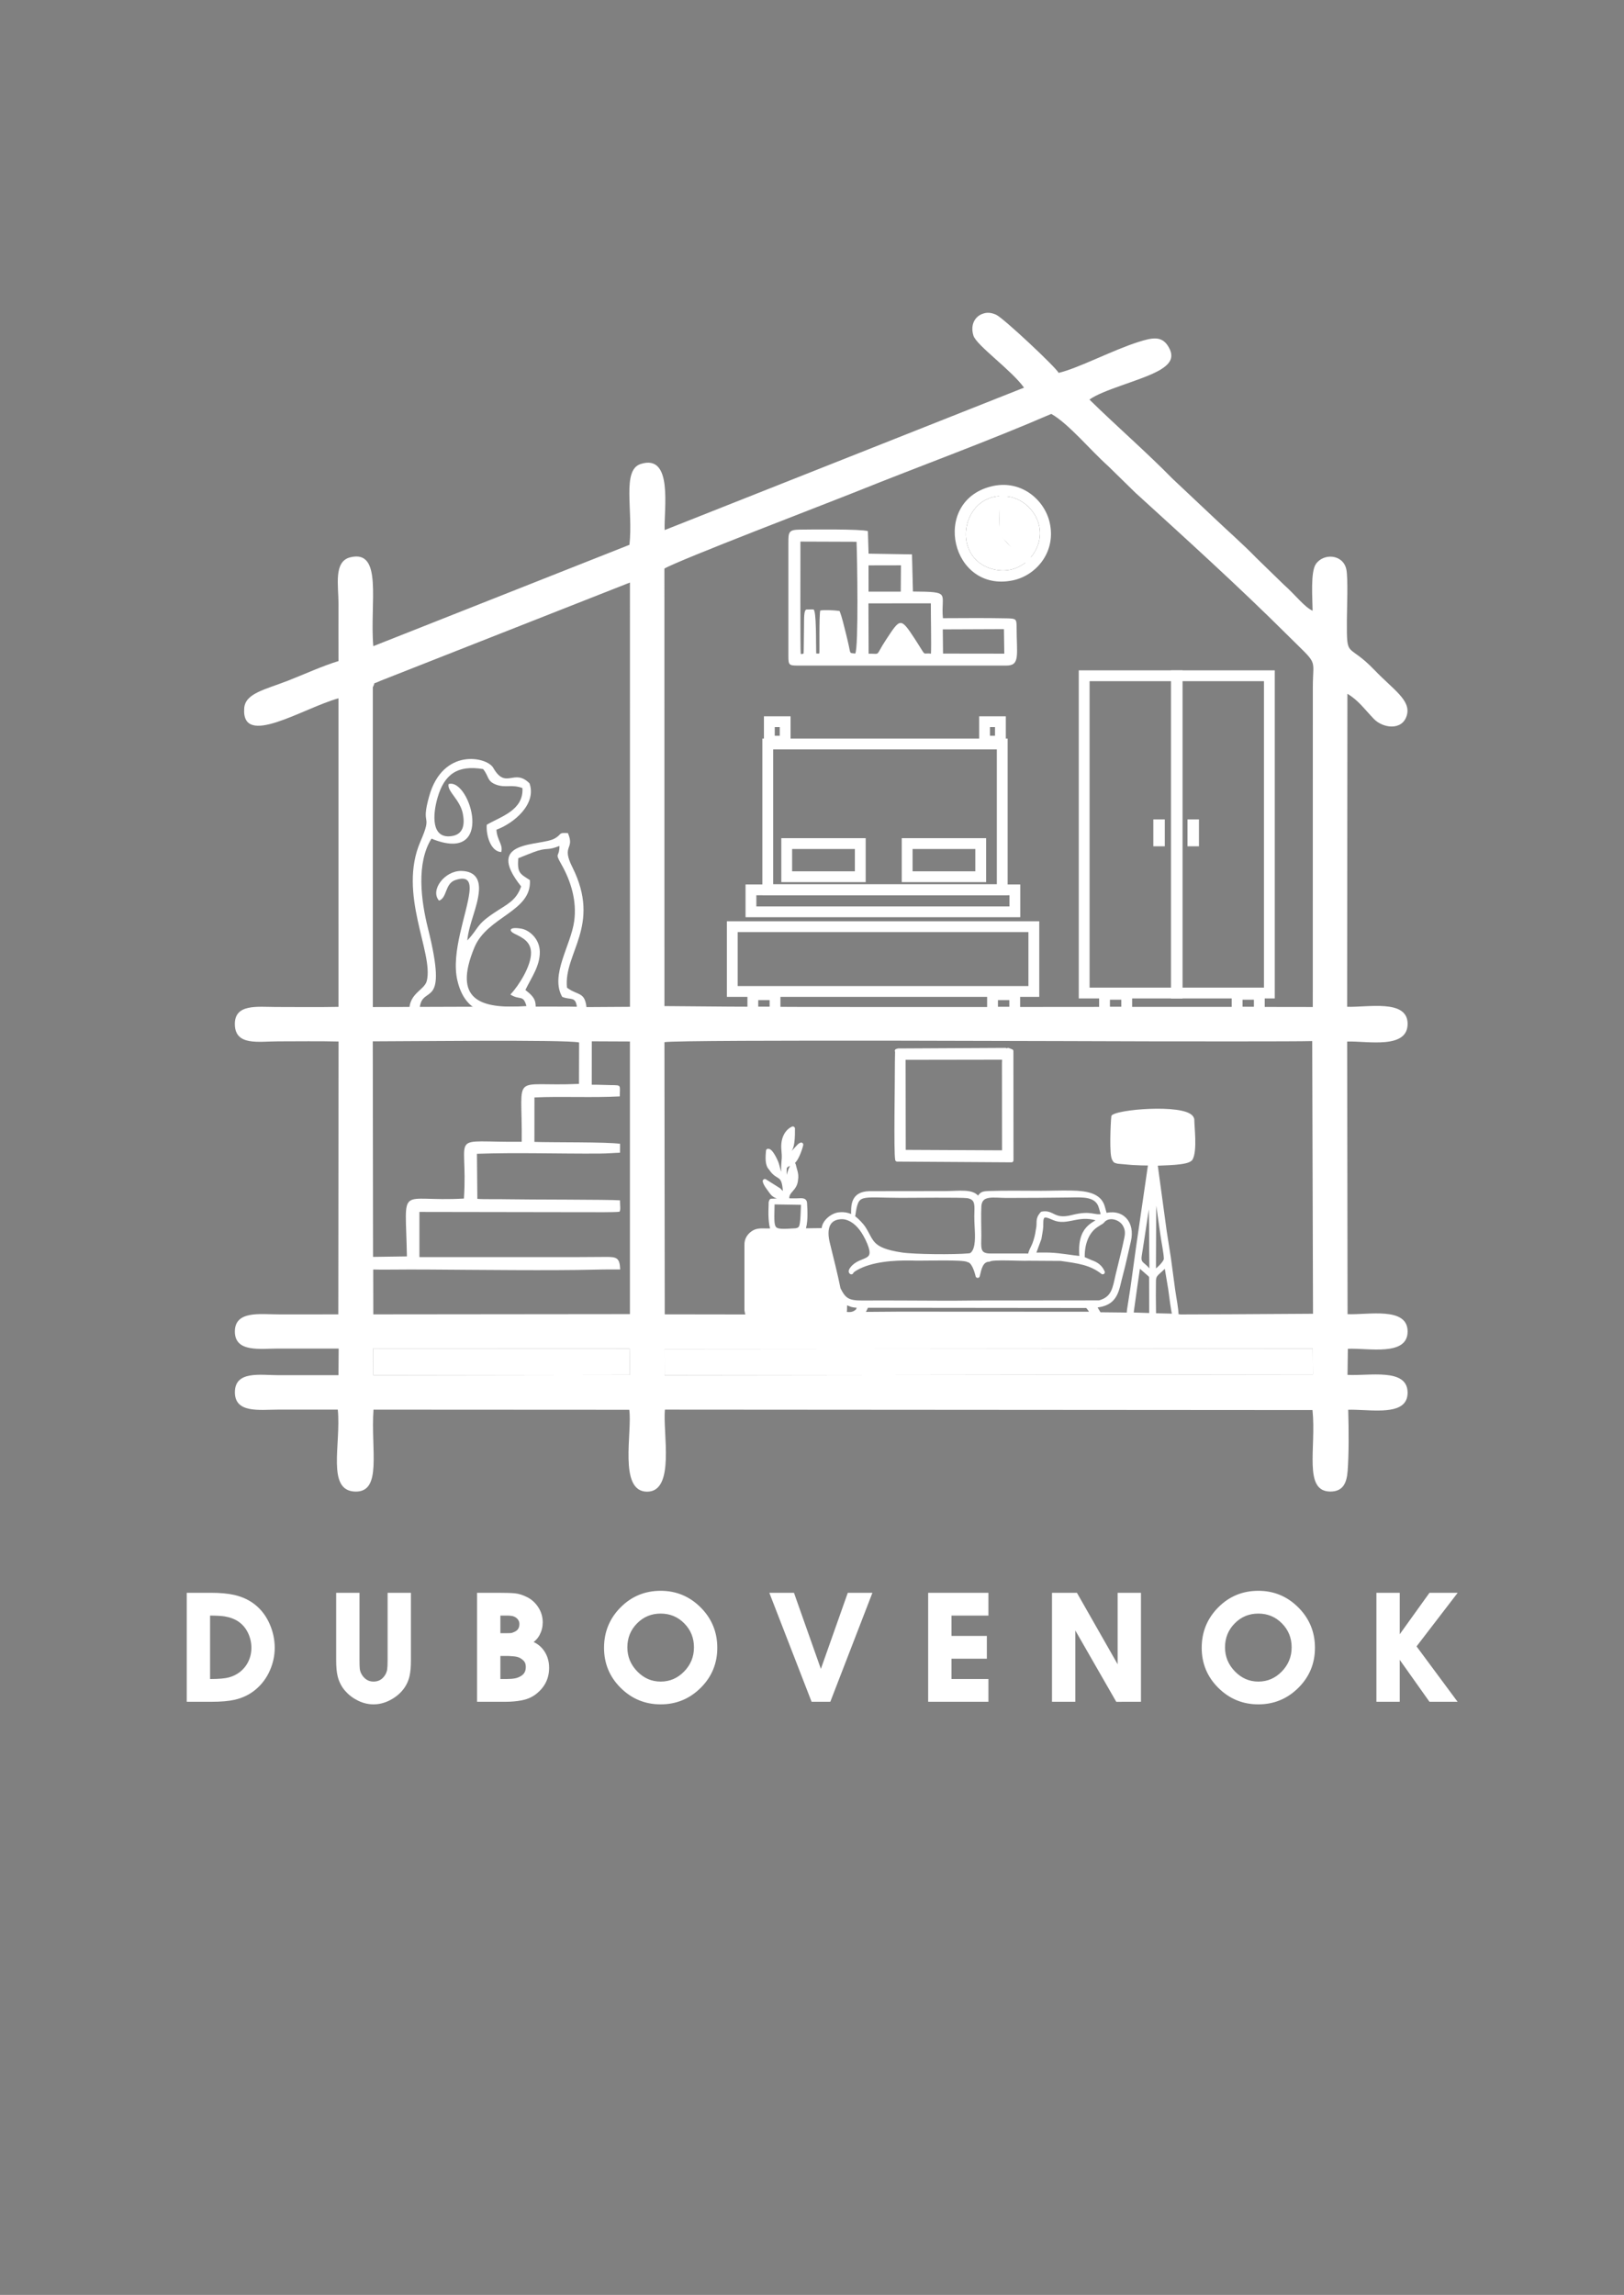 <?xml version="1.0" encoding="UTF-8"?> <svg xmlns="http://www.w3.org/2000/svg" viewBox="0 0 596.00 842.00" data-guides="{&quot;vertical&quot;:[],&quot;horizontal&quot;:[]}"><rect x="0" y="0" width="596.00" height="842.00" fill="#808080" stroke="none"/><defs></defs><path fill="white" stroke="white" fill-opacity="1" stroke-width="1.417" stroke-opacity="1" clip-rule="evenodd" color="rgb(51, 51, 51)" fill-rule="evenodd" stroke-linecap="round" stroke-linejoin="round" id="tSvg2d9860ce91" title="Path 1" d="M292.986 482.5C292.497 481.437 292.662 480.014 292.666 478.756C292.694 470.69 292.15 460.523 292.874 452.776C292.888 452.631 292.942 452.6 292.986 452.517C293.689 453.501 293.432 454.832 293.417 456.207C293.403 457.494 293.407 458.784 293.406 460.072C293.31 467.456 293.213 474.841 293.117 482.225C293.1 482.181 293.038 482.413 292.986 482.5Z"></path><path fill="white" stroke="white" fill-opacity="1" stroke-width="1.417" stroke-opacity="1" clip-rule="evenodd" color="rgb(51, 51, 51)" fill-rule="evenodd" stroke-linecap="round" stroke-linejoin="round" id="tSvg1481ad5964f" title="Path 2" d="M288.611 418.127C288.625 418.125 288.701 418.141 288.715 418.137C289.064 417.834 289.414 417.532 289.763 417.229C289.747 418.437 289.616 418.819 289.53 419.857C289.396 421.471 290.718 420.444 289.12 421.232C288.225 419.694 289.883 421.651 288.944 420.351C288.71 420.027 288.842 420.323 288.269 420.151C288.014 419.058 288.106 419.119 288.258 418.194C288.376 418.172 288.493 418.149 288.611 418.127Z"></path><path fill="white" stroke="none" fill-opacity="1" stroke-width="1" stroke-opacity="1" clip-rule="evenodd" color="rgb(51, 51, 51)" fill-rule="evenodd" id="tSvgecfeaff746" title="Path 3" d="M298.386 480.712C298.363 480.136 298.407 479.362 298.409 478.757C298.492 470.092 298.575 461.426 298.658 452.761C298.674 452.61 298.735 452.58 298.785 452.496C299.095 452.927 298.985 452.602 299.178 453.319C299.201 461.906 299.223 470.493 299.246 479.08C299.271 481.887 299.519 481.482 298.785 482.364C298.652 481.813 298.519 481.263 298.386 480.712ZM292.108 451.428C282.461 452.029 283.311 452.027 283.504 441.107C287.258 441.165 291.012 441.223 294.766 441.281C294.642 443.12 294.666 449.371 293.868 450.359C293.812 450.456 293.628 450.828 293.165 451.089C292.9 451.238 292.531 451.331 292.108 451.428ZM292.112 432.698C292.497 430.822 291.593 428.972 291.261 427.346C290.307 428.269 289.753 430.065 289.44 431.404C289.357 433.5 289.976 436.176 288.799 437.867C288.288 436.012 287.592 429.512 288.072 428.181C288.909 426.997 289.114 427.53 290.441 426.584C292.055 426.321 293.691 421.48 294.018 419.976C293.24 420.406 293.809 420.012 293.147 420.606C291.936 421.916 290.726 423.226 289.515 424.536C288.583 425.626 288.442 425.911 287.942 427.114C288.004 419.693 291.132 426.006 290.959 414.071C288.792 415.09 287.279 417.654 287.514 421.408C287.654 423.646 287.812 423.978 287.571 426.284C287.392 428.007 287.45 430.199 287.55 431.943C285.646 430.867 285.824 429.385 285.068 427.059C284.686 425.883 282.928 422.191 281.89 422.257C281.702 424.535 281.472 427.325 282.867 428.648C285.744 433.159 287.976 429.458 288.174 438.992C287.488 438.366 286.646 437.363 285.863 436.627C284.139 435.539 282.416 434.45 280.692 433.362C280.878 434.476 282.323 436.211 283.004 437.189C284.05 438.695 284.876 438.857 286.868 439.458C287.832 439.758 287.806 439.772 288.329 440.388C286.581 440.454 284.834 440.52 283.086 440.586C282.743 441.185 282.911 441.518 282.861 442.019C282.727 444.844 282.673 449.302 283.725 451.501C283.053 451.502 282.382 451.502 281.71 451.503C279.392 451.52 277.828 451.201 276.101 452.522C275.022 453.347 273.903 454.701 273.987 456.823C273.986 464.779 273.986 472.735 273.985 480.691C274.208 482.099 274.294 482.318 275.225 482.986C274.835 483.235 274.444 483.485 274.054 483.734C277.69 484.675 281.983 484.147 285.579 484.652C294.672 484.832 303.765 485.011 312.858 485.191C312.973 485.189 313.088 485.186 313.203 485.184C317.847 485.215 322.492 485.246 327.136 485.277C337.344 485.334 347.552 485.39 357.76 485.447C360.007 485.443 362.254 485.44 364.501 485.436C374.578 485.536 385.977 485.624 396.07 485.222C398.121 485.206 400.173 485.19 402.224 485.174C408.335 485.063 414.445 484.952 420.556 484.841C426.031 484.647 431.507 484.454 436.982 484.26C437.519 484.214 438.19 484.185 438.785 484.125C438.963 484.107 439.764 484.003 439.9 483.969C437.182 483.598 434.465 483.227 431.747 482.856C431.79 480.229 430.884 476.123 430.513 473.335C429.992 469.452 429.472 465.568 428.951 461.685C428.436 458.396 427.92 455.108 427.405 451.819C426.312 443.786 425.22 435.754 424.127 427.721C424.1 427.307 424.082 427.108 424.081 427.022C424.078 426.814 424.136 426.957 424.421 426.926C426.648 426.747 436.007 426.844 436.998 425.03C438.633 422.033 437.518 413.342 437.535 410.971C437.571 405.844 412.269 407.427 408.623 409.712C408.391 411.604 407.777 424.256 408.954 425.304C408.938 425.299 408.921 425.294 408.905 425.289C409.363 425.938 408.894 425.824 410.309 426.189C412.009 426.34 413.71 426.49 415.41 426.641C417.676 426.774 419.849 426.856 422.178 426.854C420.728 436.814 419.277 446.775 417.827 456.735C417.103 461.962 416.38 467.188 415.656 472.415C415.226 475.174 414.797 477.933 414.367 480.692C414.325 481.257 414.282 481.821 414.24 482.386C413.483 482.367 412.725 482.348 411.968 482.329C409.123 482.299 406.279 482.27 403.434 482.24C402.84 481.189 402.154 480.257 401.601 479.046C407.358 478.616 409.254 476.191 410.399 471.431C410.746 469.991 411.068 468.647 411.454 467.21C412.468 463.44 413.339 459.16 414.248 455.359C415.857 448.639 411.652 443.982 404.982 446.065C401.163 446.953 400.901 444.69 393.509 446.559C386.546 448.32 386.48 444.54 382.475 445.296C380.467 447.545 381.618 448.412 380.897 451.377C380.682 453.146 380.212 454.901 379.614 456.484C379.072 457.919 378.104 459.223 378.032 460.693C373.199 460.692 368.367 460.691 363.534 460.69C358.571 460.702 359.36 457.588 359.367 453.308C359.373 449.777 359.194 445.795 359.386 442.354C359.882 437.542 364.618 438.732 369.334 438.741C377.133 438.755 384.861 438.666 392.654 438.578C397.068 438.528 402.617 438.017 404.013 442.892C404.342 444.043 404.695 445.341 404.762 445.511C404.971 445.448 405.18 445.384 405.389 445.321C405.328 445.15 405.004 443.944 404.69 442.822C403.463 438.45 398.587 437.696 393.257 437.595C389.184 437.518 384.741 437.695 382.083 437.681C375.336 437.645 367.992 437.574 362.872 437.756C359.814 437.865 360.478 438.337 358.823 439.879C357.27 436.794 352.119 437.777 346.784 437.782C337.545 437.792 328.305 437.803 319.066 437.813C312.765 437.946 313.136 442.59 313.143 445.809C314.357 436.921 315.55 438.686 330.678 438.707C334.707 438.712 352.78 438.496 355.162 438.83C358.41 439.443 358.484 441.6 358.374 444.589C358.284 447.02 358.407 449.051 358.528 451.474C358.708 455.048 358.623 459.162 356.314 460.518C356.037 460.559 355.761 460.601 355.484 460.642C350.418 461.112 335.682 461.036 330.811 460.295C319.095 458.512 320.136 455.383 316.783 450.367C316.198 449.491 314.382 447.595 313.554 446.997C312.108 445.952 310.21 445.284 307.83 445.586C305.216 445.918 302.013 448.675 302.328 451.358C299.782 451.393 297.237 451.428 294.691 451.463C295.789 448.834 295.606 444.609 295.403 441.387C295.361 440.176 294.291 440.414 292.35 440.448C291.187 440.469 290.083 440.488 288.927 440.37C288.407 436.697 291.904 436.663 292.112 432.698ZM274.975 472.13C275.251 467.619 274.141 457.811 275.759 454.44C276.288 456.479 276.082 478.763 275.84 482.031C274.262 480.002 274.859 475.106 274.975 472.13ZM276.581 482.385C276.609 472.737 276.636 463.088 276.664 453.44C276.917 453.394 277.171 453.348 277.424 453.302C277.427 463.068 277.429 472.835 277.432 482.601C277.148 482.529 276.865 482.457 276.581 482.385ZM278.074 482.814C278.054 473.293 278.035 463.771 278.015 454.25C278.032 453.862 278.013 453.73 278.118 453.358C278.37 452.462 277.987 453.248 278.491 452.662C278.599 462.663 278.706 472.665 278.814 482.666C278.567 482.715 278.321 482.765 278.074 482.814ZM279.438 452.891C279.915 452.527 278.724 452.303 280.323 452.669C280.321 453.181 280.319 453.694 280.317 454.206C280.662 459.528 280.338 470.217 280.33 476.502C280.325 480.366 280.955 482.447 279.474 482.686C279.462 472.754 279.45 462.823 279.438 452.891ZM280.986 482.804C280.978 475.12 280.97 467.435 280.962 459.751C280.956 458.463 280.97 457.172 280.951 455.885C280.897 452.368 281.16 453.484 281.245 452.777C281.264 452.625 281.333 452.599 281.39 452.519C281.549 452.819 281.511 452.508 281.668 453.324C282.065 455.384 281.178 479.154 281.866 482.635C281.573 482.691 281.279 482.748 280.986 482.804ZM282.368 453.53C282.629 451.7 282.311 452.882 283 452.535C283.741 454.308 283.21 478.287 283.21 482.495C281.919 482.72 282.81 482.706 282.379 482.301C282.375 472.711 282.372 463.12 282.368 453.53ZM283.865 482.816C283.855 473.946 283.846 465.077 283.836 456.207C283.81 454.81 283.557 453.548 284.289 452.526C284.429 462.621 284.569 472.717 284.709 482.812C284.428 482.813 284.146 482.815 283.865 482.816ZM285.486 482.44C285.464 472.515 285.442 462.589 285.42 452.664C285.65 452.579 285.88 452.495 286.11 452.41C286.145 461.622 286.179 470.833 286.214 480.045C286.213 480.41 286.254 481.714 286.176 481.978C285.889 482.951 286.476 482.746 285.486 482.44ZM286.911 482.584C286.911 474.367 286.631 462.315 286.854 454.255C286.965 453.688 287.077 453.121 287.188 452.554C288.094 453.743 287.607 466.04 287.601 467.482C287.579 472.592 287.6 477.702 287.6 482.812C287.37 482.736 287.141 482.66 286.911 482.584ZM288.353 452.457C288.872 452.763 288.905 452.534 289.104 453.309C289.106 463.079 289.109 472.85 289.111 482.62C287.878 482.453 288.433 483.037 288.237 481.685C288.21 481.503 288.262 480.042 288.265 479.728C288.336 472.881 287.847 457.057 288.353 452.457ZM289.819 482.485C289.819 481.181 289.358 453.968 290.088 452.571C290.174 452.736 290.261 452.901 290.347 453.066C290.478 453.522 290.474 453.321 290.534 453.934C290.522 463.518 290.509 473.102 290.497 482.686C290.271 482.619 290.045 482.552 289.819 482.485ZM291.18 453.38C291.453 452.266 291.129 452.811 291.698 452.619C291.796 452.887 291.895 453.155 291.993 453.423C291.999 462.837 292.005 472.252 292.011 481.666C291.738 483.112 292.235 482.213 291.376 482.54C290.859 481.423 291.002 456.604 291.18 453.38ZM294.091 456.561C294.109 455.262 294.128 453.962 294.146 452.663C294.396 452.712 294.645 452.76 294.895 452.809C294.959 456.471 295.427 481.253 294.598 482.504C293.494 481.954 294.077 477.843 294.076 476.502C294.081 469.855 294.086 463.208 294.091 456.561ZM330.009 482.014C325.614 482.047 321.22 482.08 316.825 482.113C316.685 481.754 316.529 481.945 316.888 481.562C317.266 480.427 317.671 480.045 317.999 479.04C344.99 479.067 371.982 479.095 398.973 479.122C399.831 479.978 400.477 481.011 400.927 482.05C377.288 482.038 353.648 482.026 330.009 482.014ZM314.802 480.872C312.975 482.684 311.179 482.074 309.944 482.072C309.923 481.975 309.909 481.778 310.025 481.345C310.061 481.211 310.089 479.896 310.085 479.692C310.079 479.417 310.17 475.91 310.02 477.824C312.534 478.565 312.176 479.02 315.56 479.057C315.307 479.662 315.055 480.267 314.802 480.872ZM309.411 482.058C309.157 482.046 308.921 482.026 308.704 482.004C308.613 481.085 308.625 480.392 308.62 479.399C308.619 479.116 308.584 477.965 308.612 477.775C308.744 476.896 308.697 477.253 309.095 476.791C309.7 477.962 309.568 480.299 309.411 482.058ZM308.362 481.968C307.763 481.901 307.336 481.845 307.068 481.957C307.072 479.541 307.076 477.126 307.08 474.71C307.396 475.156 307.712 475.603 308.028 476.049C308.328 476.942 308.015 479.865 308.084 480.715C308.119 481.15 308.101 481.232 308.252 481.638C308.305 481.778 308.339 481.885 308.362 481.968ZM306.721 482.635C306.716 482.756 306.72 482.896 306.733 483.057ZM385.336 460.363C383.434 460.278 381.106 460.371 379.252 460.363C379.295 460.149 381.42 454.434 381.428 454.417C381.668 452.902 381.987 451.516 382.084 450.049C382.131 449.335 382.069 448.442 382.136 447.815C382.511 444.329 385.464 446.583 387.646 447.238C392.275 448.627 396.568 444.594 403.756 447.496C402.027 449.294 395.671 449.908 396.982 461.692C392.793 461.269 389.458 460.548 385.336 460.363ZM377.469 461.783C381.414 461.806 385.36 461.83 389.305 461.853C395.799 462.77 400.337 463.35 404.685 466.767C403.823 464.854 402.548 463.83 400.261 463.038C399.283 462.613 398.305 462.187 397.327 461.762C397.121 457.112 398.498 452.236 402.127 449.695C402.801 449.223 403.207 449.029 403.736 448.659C404.2 448.333 404.273 448.439 404.624 448.005C406.777 445.34 411.306 446.613 412.83 449.425C413.66 450.956 413.795 452.267 413.406 454.197C412.515 458.624 411.249 463.346 410.209 467.758C409.067 472.606 408.806 476.41 403.48 477.881C398.542 477.889 393.603 477.896 388.665 477.904C381.881 477.905 375.097 477.906 368.313 477.907C364.81 477.913 361.307 477.92 357.804 477.926C348.718 478.074 339.46 477.939 330.355 477.926C325.744 477.92 321.111 477.894 316.503 477.933C310.999 477.98 309.692 476.807 307.724 472.957C306.615 467.438 305.115 461.609 303.757 456.061C302.641 451.502 303.269 447.098 308.156 446.577C308.938 446.494 309.736 446.523 310.5 446.727C313.628 447.562 315.833 450.089 317.385 452.751C318.042 453.878 318.499 454.808 318.986 455.982C322.245 463.847 315.99 461.297 312.768 465.415C311.842 466.598 312.405 466.727 312.442 466.776C312.467 466.716 312.524 466.563 312.539 466.608C312.542 466.617 312.594 466.222 314.069 465.375C319.818 462.073 328.051 461.601 334.545 461.71C337.855 461.925 353.846 461.217 355.253 462.316C357.262 462.557 358.374 466.282 358.8 468.078C359.439 465.387 360.013 462.24 363.008 462.139C364.219 461.219 374.915 461.958 377.469 461.783ZM306.195 482.285C305.467 481.868 305.724 482.637 305.635 481.044C305.612 480.63 305.654 479.859 305.657 479.403C305.669 475.981 305.68 472.559 305.692 469.137C306.522 472.625 306.901 477.198 306.61 481.035C306.467 482.926 306.638 481.726 306.195 482.285ZM304.339 463.318C305.571 466.477 305.129 474.072 305.125 478.113C305.12 482.864 305.552 482.068 304.183 482.279C304.235 475.959 304.287 469.638 304.339 463.318ZM303.295 482.275C302.514 481.884 302.847 482.769 302.72 481.046C302.734 472.976 302.747 464.907 302.761 456.837C304.055 460.521 303.637 465.124 303.626 469.415C303.623 472.745 303.619 476.076 303.616 479.406C303.621 480.315 303.746 481.563 303.295 482.275ZM301.685 482.362C301.035 481.428 301.278 479.891 301.283 478.757C301.289 477.469 301.282 476.18 301.282 474.891C301.282 471.276 300.903 453.362 301.685 452.455C302.661 453.565 302.158 465.037 302.16 467.482C302.162 470.059 302.164 472.637 302.161 475.213C302.054 477.518 301.946 479.823 301.839 482.128C301.821 482.081 301.745 482.29 301.685 482.362ZM300.396 482.39C299.464 481.736 299.84 481.531 299.849 478.758C299.824 470.371 299.798 461.984 299.773 453.597C299.9 452.169 299.633 452.769 300.396 452.459C301.236 453.63 300.733 465.036 300.724 467.482C300.715 470.059 300.726 472.636 300.718 475.213C300.714 476.501 300.71 477.792 300.717 479.08C300.723 480.135 300.863 481.482 300.396 482.39ZM416.653 471.671C417.029 469.104 417.405 466.538 417.781 463.971C419.273 465.28 420.764 466.589 422.256 467.898C422.335 468.114 422.413 468.329 422.492 468.545C422.506 473.213 422.52 477.881 422.534 482.549C420.104 482.468 417.675 482.388 415.245 482.307C415.279 481.876 415.314 481.445 415.348 481.014C415.783 477.9 416.218 474.785 416.653 471.671ZM423.469 480.845C423.408 477.299 423.393 473.576 423.449 470.032C423.495 467.138 424.978 467.26 427.921 463.907C427.968 463.979 428.02 464.013 428.035 464.139C428.533 467.108 429.03 470.077 429.528 473.046C429.982 476.171 430.323 479.789 431.043 482.78C428.526 482.717 426.008 482.653 423.491 482.59C423.484 482.008 423.476 481.427 423.469 480.845ZM421.936 466.94C419.982 463.551 417.679 464.267 418.235 460.683C418.997 455.765 422.351 434.761 422.058 432.641C422.111 432.714 422.161 432.818 422.186 432.878C422.289 438.507 422.392 444.135 422.495 449.764C422.51 452.664 422.52 455.563 422.527 458.462C422.549 460.723 422.572 462.985 422.594 465.246C422.442 467.247 422.453 466.651 421.936 466.94ZM423.458 462.063C423.504 451.949 423.55 441.834 423.596 431.72C424.623 438.91 425.651 446.099 426.678 453.289C426.984 455.487 427.875 459.852 427.909 461.772C427.94 463.521 424.134 466.569 423.466 466.945C423.463 465.318 423.461 463.69 423.458 462.063ZM297.497 482.464C296.651 481.787 296.94 482.286 296.963 479.08C296.972 477.793 296.951 476.502 296.951 475.213C296.951 471.572 296.61 453.455 297.175 452.509C297.941 452.722 297.712 452.12 297.869 453.592C297.845 460.692 297.821 467.791 297.797 474.891C297.798 476.429 298.026 481.291 297.497 482.464Z"></path><path fill="none" stroke="white" fill-opacity="1" stroke-width="1.559" stroke-opacity="1" color="rgb(51, 51, 51)" stroke-linecap="round" stroke-linejoin="round" id="tSvg11327bcf36a" title="Path 4" d="M299.75 481.978C299.75 472.003 299.75 462.027 299.75 452.052M298.386 480.712C298.363 480.136 298.407 479.362 298.409 478.757C298.492 470.092 298.575 461.426 298.658 452.761C298.674 452.61 298.735 452.58 298.785 452.496C299.095 452.927 298.985 452.602 299.178 453.319C299.201 461.906 299.223 470.493 299.246 479.08C299.271 481.887 299.519 481.482 298.785 482.364C298.652 481.813 298.519 481.263 298.386 480.712ZM292.108 451.428C282.461 452.029 283.311 452.027 283.504 441.107C287.258 441.165 291.012 441.223 294.766 441.281C294.642 443.12 294.666 449.371 293.868 450.359C293.812 450.456 293.628 450.828 293.165 451.089C292.9 451.238 292.531 451.331 292.108 451.428ZM292.112 432.698C292.497 430.822 291.593 428.972 291.261 427.346C290.307 428.269 289.753 430.065 289.44 431.404C289.357 433.5 289.976 436.176 288.799 437.867C288.288 436.012 287.592 429.512 288.072 428.181C288.909 426.997 289.114 427.53 290.441 426.584C292.055 426.321 293.691 421.48 294.018 419.976C293.24 420.406 293.809 420.012 293.147 420.606C291.936 421.916 290.726 423.226 289.515 424.536C288.583 425.626 288.442 425.911 287.942 427.114C288.004 419.693 291.132 426.006 290.959 414.071C288.792 415.09 287.279 417.654 287.514 421.408C287.654 423.646 287.812 423.978 287.571 426.284C287.392 428.007 287.45 430.199 287.55 431.943C285.646 430.867 285.824 429.385 285.068 427.059C284.686 425.883 282.928 422.191 281.89 422.257C281.702 424.535 281.472 427.325 282.867 428.648C285.744 433.159 287.976 429.458 288.174 438.992C287.488 438.366 286.646 437.363 285.863 436.627C284.139 435.539 282.416 434.45 280.692 433.362C280.878 434.476 282.323 436.211 283.004 437.189C284.05 438.695 284.876 438.857 286.868 439.458C287.832 439.758 287.806 439.772 288.329 440.388C286.581 440.454 284.834 440.52 283.086 440.586C282.743 441.185 282.911 441.518 282.861 442.019C282.727 444.844 282.673 449.302 283.725 451.501C283.053 451.502 282.382 451.502 281.71 451.503C279.392 451.52 277.828 451.201 276.101 452.522C275.022 453.347 273.903 454.701 273.987 456.823C273.986 464.779 273.986 472.735 273.985 480.691C274.208 482.099 274.294 482.318 275.225 482.986C274.835 483.235 274.444 483.485 274.054 483.734C277.69 484.675 281.983 484.147 285.579 484.652C294.672 484.832 303.765 485.011 312.858 485.191C312.973 485.189 313.088 485.186 313.203 485.184C317.847 485.215 322.492 485.246 327.136 485.277C337.344 485.334 347.552 485.39 357.76 485.447C360.007 485.443 362.254 485.44 364.501 485.436C374.578 485.536 385.977 485.624 396.07 485.222C398.121 485.206 400.173 485.19 402.224 485.174C408.335 485.063 414.445 484.952 420.556 484.841C426.031 484.647 431.507 484.454 436.982 484.26C437.519 484.214 438.19 484.185 438.785 484.125C438.963 484.107 439.764 484.003 439.9 483.969C437.182 483.598 434.465 483.227 431.747 482.856C431.79 480.229 430.884 476.123 430.513 473.335C429.992 469.452 429.472 465.568 428.951 461.685C428.436 458.396 427.92 455.108 427.405 451.819C426.312 443.786 425.22 435.754 424.127 427.721C424.1 427.307 424.082 427.108 424.081 427.022C424.078 426.814 424.136 426.957 424.421 426.926C426.648 426.747 436.007 426.844 436.998 425.03C438.633 422.033 437.518 413.342 437.535 410.971C437.571 405.844 412.269 407.427 408.623 409.712C408.391 411.604 407.777 424.256 408.954 425.304C408.938 425.299 408.921 425.294 408.905 425.289C409.363 425.938 408.894 425.824 410.309 426.189C412.009 426.34 413.71 426.49 415.41 426.641C417.676 426.774 419.849 426.856 422.178 426.854C420.728 436.814 419.277 446.775 417.827 456.735C417.103 461.962 416.38 467.188 415.656 472.415C415.226 475.174 414.797 477.933 414.367 480.692C414.325 481.257 414.282 481.821 414.24 482.386C413.483 482.367 412.725 482.348 411.968 482.329C409.123 482.299 406.279 482.27 403.434 482.24C402.84 481.189 402.154 480.257 401.601 479.046C407.358 478.616 409.254 476.191 410.399 471.431C410.746 469.991 411.068 468.647 411.454 467.21C412.468 463.44 413.339 459.16 414.248 455.359C415.857 448.639 411.652 443.982 404.982 446.065C401.163 446.953 400.901 444.69 393.509 446.559C386.546 448.32 386.48 444.54 382.475 445.296C380.467 447.545 381.618 448.412 380.897 451.377C380.682 453.146 380.212 454.901 379.614 456.484C379.072 457.919 378.104 459.223 378.032 460.693C373.199 460.692 368.367 460.691 363.534 460.69C358.571 460.702 359.36 457.588 359.367 453.308C359.373 449.777 359.194 445.795 359.386 442.354C359.882 437.542 364.618 438.732 369.334 438.741C377.133 438.755 384.861 438.666 392.654 438.578C397.068 438.528 402.617 438.017 404.013 442.892C404.342 444.043 404.695 445.341 404.762 445.511C404.971 445.448 405.18 445.384 405.389 445.321C405.328 445.15 405.004 443.944 404.69 442.822C403.463 438.45 398.587 437.696 393.257 437.595C389.184 437.518 384.741 437.695 382.083 437.681C375.336 437.645 367.992 437.574 362.872 437.756C359.814 437.865 360.478 438.337 358.823 439.879C357.27 436.794 352.119 437.777 346.784 437.782C337.545 437.792 328.305 437.803 319.066 437.813C312.765 437.946 313.136 442.59 313.143 445.809C314.357 436.921 315.55 438.686 330.678 438.707C334.707 438.712 352.78 438.496 355.162 438.83C358.41 439.443 358.484 441.6 358.374 444.589C358.284 447.02 358.407 449.051 358.528 451.474C358.708 455.048 358.623 459.162 356.314 460.518C356.037 460.559 355.761 460.601 355.484 460.642C350.418 461.112 335.682 461.036 330.811 460.295C319.095 458.512 320.136 455.383 316.783 450.367C316.198 449.491 314.382 447.595 313.554 446.997C312.108 445.952 310.21 445.284 307.83 445.586C305.216 445.918 302.013 448.675 302.328 451.358C299.782 451.393 297.237 451.428 294.691 451.463C295.789 448.834 295.606 444.609 295.403 441.387C295.361 440.176 294.291 440.414 292.35 440.448C291.187 440.469 290.083 440.488 288.927 440.37C288.407 436.697 291.904 436.663 292.112 432.698ZM274.975 472.13C275.251 467.619 274.141 457.811 275.759 454.44C276.288 456.479 276.082 478.763 275.84 482.031C274.262 480.002 274.859 475.106 274.975 472.13ZM276.581 482.385C276.609 472.737 276.636 463.088 276.664 453.44C276.917 453.394 277.171 453.348 277.424 453.302C277.427 463.068 277.429 472.835 277.432 482.601C277.148 482.529 276.865 482.457 276.581 482.385ZM278.074 482.814C278.054 473.293 278.035 463.771 278.015 454.25C278.032 453.862 278.013 453.73 278.118 453.358C278.37 452.462 277.987 453.248 278.491 452.662C278.599 462.663 278.706 472.665 278.814 482.666C278.567 482.715 278.321 482.765 278.074 482.814ZM279.438 452.891C279.915 452.527 278.724 452.303 280.323 452.669C280.321 453.181 280.319 453.694 280.317 454.206C280.662 459.528 280.338 470.217 280.33 476.502C280.325 480.366 280.955 482.447 279.474 482.686C279.462 472.754 279.45 462.823 279.438 452.891ZM280.986 482.804C280.978 475.12 280.97 467.435 280.962 459.751C280.956 458.463 280.97 457.172 280.951 455.885C280.897 452.368 281.16 453.484 281.245 452.777C281.264 452.625 281.333 452.599 281.39 452.519C281.549 452.819 281.511 452.508 281.668 453.324C282.065 455.384 281.178 479.154 281.866 482.635C281.573 482.691 281.279 482.748 280.986 482.804ZM282.368 453.53C282.629 451.7 282.311 452.882 283 452.535C283.741 454.308 283.21 478.287 283.21 482.495C281.919 482.72 282.81 482.706 282.379 482.301C282.375 472.711 282.372 463.12 282.368 453.53ZM283.865 482.816C283.855 473.946 283.846 465.077 283.836 456.207C283.81 454.81 283.557 453.548 284.289 452.526C284.429 462.621 284.569 472.717 284.709 482.812C284.428 482.813 284.146 482.815 283.865 482.816ZM285.486 482.44C285.464 472.515 285.442 462.589 285.42 452.664C285.65 452.579 285.88 452.495 286.11 452.41C286.145 461.622 286.179 470.833 286.214 480.045C286.213 480.41 286.254 481.714 286.176 481.978C285.889 482.951 286.476 482.746 285.486 482.44ZM286.911 482.584C286.911 474.367 286.631 462.315 286.854 454.255C286.965 453.688 287.077 453.121 287.188 452.554C288.094 453.743 287.607 466.04 287.601 467.482C287.579 472.592 287.6 477.702 287.6 482.812C287.37 482.736 287.141 482.66 286.911 482.584ZM288.353 452.457C288.872 452.763 288.905 452.534 289.104 453.309C289.106 463.079 289.109 472.85 289.111 482.62C287.878 482.453 288.433 483.037 288.237 481.685C288.21 481.503 288.262 480.042 288.265 479.728C288.336 472.881 287.847 457.057 288.353 452.457ZM289.819 482.485C289.819 481.181 289.358 453.968 290.088 452.571C290.174 452.736 290.261 452.901 290.347 453.066C290.478 453.522 290.474 453.321 290.534 453.934C290.522 463.518 290.509 473.102 290.497 482.686C290.271 482.619 290.045 482.552 289.819 482.485ZM291.18 453.38C291.453 452.266 291.129 452.811 291.698 452.619C291.796 452.887 291.895 453.155 291.993 453.423C291.999 462.837 292.005 472.252 292.011 481.666C291.738 483.112 292.235 482.213 291.376 482.54C290.859 481.423 291.002 456.604 291.18 453.38ZM294.091 456.561C294.109 455.262 294.128 453.962 294.146 452.663C294.396 452.712 294.645 452.76 294.895 452.809C294.959 456.471 295.427 481.253 294.598 482.504C293.494 481.954 294.077 477.843 294.076 476.502C294.081 469.855 294.086 463.208 294.091 456.561ZM330.009 482.014C325.614 482.047 321.22 482.08 316.825 482.113C316.685 481.754 316.529 481.945 316.888 481.562C317.266 480.427 317.671 480.045 317.999 479.04C344.99 479.067 371.982 479.095 398.973 479.122C399.831 479.978 400.477 481.011 400.927 482.05C377.288 482.038 353.648 482.026 330.009 482.014ZM314.802 480.872C312.975 482.684 311.179 482.074 309.944 482.072C309.923 481.975 309.909 481.778 310.025 481.345C310.061 481.211 310.089 479.896 310.085 479.692C310.079 479.417 310.17 475.91 310.02 477.824C312.534 478.565 312.176 479.02 315.56 479.057C315.307 479.662 315.055 480.267 314.802 480.872ZM309.411 482.058C309.157 482.046 308.921 482.026 308.704 482.004C308.613 481.085 308.625 480.392 308.62 479.399C308.619 479.116 308.584 477.965 308.612 477.775C308.744 476.896 308.697 477.253 309.095 476.791C309.7 477.962 309.568 480.299 309.411 482.058ZM308.362 481.968C307.763 481.901 307.336 481.845 307.068 481.957C307.072 479.541 307.076 477.126 307.08 474.71C307.396 475.156 307.712 475.603 308.028 476.049C308.328 476.942 308.015 479.865 308.084 480.715C308.119 481.15 308.101 481.232 308.252 481.638C308.305 481.778 308.339 481.885 308.362 481.968ZM306.721 482.635C306.716 482.756 306.72 482.896 306.733 483.057ZM385.336 460.363C383.434 460.278 381.106 460.371 379.252 460.363C379.295 460.149 381.42 454.434 381.428 454.417C381.668 452.902 381.987 451.516 382.084 450.049C382.131 449.335 382.069 448.442 382.136 447.815C382.511 444.329 385.464 446.583 387.646 447.238C392.275 448.627 396.568 444.594 403.756 447.496C402.027 449.294 395.671 449.908 396.982 461.692C392.793 461.269 389.458 460.548 385.336 460.363ZM377.469 461.783C381.414 461.806 385.36 461.83 389.305 461.853C395.799 462.77 400.337 463.35 404.685 466.767C403.823 464.854 402.548 463.83 400.261 463.038C399.283 462.613 398.305 462.187 397.327 461.762C397.121 457.112 398.498 452.236 402.127 449.695C402.801 449.223 403.207 449.029 403.736 448.659C404.2 448.333 404.273 448.439 404.624 448.005C406.777 445.34 411.306 446.613 412.83 449.425C413.66 450.956 413.795 452.267 413.406 454.197C412.515 458.624 411.249 463.346 410.209 467.758C409.067 472.606 408.806 476.41 403.48 477.881C398.542 477.889 393.603 477.896 388.665 477.904C381.881 477.905 375.097 477.906 368.313 477.907C364.81 477.913 361.307 477.92 357.804 477.926C348.718 478.074 339.46 477.939 330.355 477.926C325.744 477.92 321.111 477.894 316.503 477.933C310.999 477.98 309.692 476.807 307.724 472.957C306.615 467.438 305.115 461.609 303.757 456.061C302.641 451.502 303.269 447.098 308.156 446.577C308.938 446.494 309.736 446.523 310.5 446.727C313.628 447.562 315.833 450.089 317.385 452.751C318.042 453.878 318.499 454.808 318.986 455.982C322.245 463.847 315.99 461.297 312.768 465.415C311.842 466.598 312.405 466.727 312.442 466.776C312.467 466.716 312.524 466.563 312.539 466.608C312.542 466.617 312.594 466.222 314.069 465.375C319.818 462.073 328.051 461.601 334.545 461.71C337.855 461.925 353.846 461.217 355.253 462.316C357.262 462.557 358.374 466.282 358.8 468.078C359.439 465.387 360.013 462.24 363.008 462.139C364.219 461.219 374.915 461.958 377.469 461.783ZM306.195 482.285C305.467 481.868 305.724 482.637 305.635 481.044C305.612 480.63 305.654 479.859 305.657 479.403C305.669 475.981 305.68 472.559 305.692 469.137C306.522 472.625 306.901 477.198 306.61 481.035C306.467 482.926 306.638 481.726 306.195 482.285ZM304.339 463.318C305.571 466.477 305.129 474.072 305.125 478.113C305.12 482.864 305.552 482.068 304.183 482.279C304.235 475.959 304.287 469.638 304.339 463.318ZM303.295 482.275C302.514 481.884 302.847 482.769 302.72 481.046C302.734 472.976 302.747 464.907 302.761 456.837C304.055 460.521 303.637 465.124 303.626 469.415C303.623 472.745 303.619 476.076 303.616 479.406C303.621 480.315 303.746 481.563 303.295 482.275ZM301.685 482.362C301.035 481.428 301.278 479.891 301.283 478.757C301.289 477.469 301.282 476.18 301.282 474.891C301.282 471.276 300.903 453.362 301.685 452.455C302.661 453.565 302.158 465.037 302.16 467.482C302.162 470.059 302.164 472.637 302.161 475.213C302.054 477.518 301.946 479.823 301.839 482.128C301.821 482.081 301.745 482.29 301.685 482.362ZM300.396 482.39C299.464 481.736 299.84 481.531 299.849 478.758C299.824 470.371 299.798 461.984 299.773 453.597C299.9 452.169 299.633 452.769 300.396 452.459C301.236 453.63 300.733 465.036 300.724 467.482C300.715 470.059 300.726 472.636 300.718 475.213C300.714 476.501 300.71 477.792 300.717 479.08C300.723 480.135 300.863 481.482 300.396 482.39ZM416.653 471.671C417.029 469.104 417.405 466.538 417.781 463.971C419.273 465.28 420.764 466.589 422.256 467.898C422.335 468.114 422.413 468.329 422.492 468.545C422.506 473.213 422.52 477.881 422.534 482.549C420.104 482.468 417.675 482.388 415.245 482.307C415.279 481.876 415.314 481.445 415.348 481.014C415.783 477.9 416.218 474.785 416.653 471.671ZM423.469 480.845C423.408 477.299 423.393 473.576 423.449 470.032C423.495 467.138 424.978 467.26 427.921 463.907C427.968 463.979 428.02 464.013 428.035 464.139C428.533 467.108 429.03 470.077 429.528 473.046C429.982 476.171 430.323 479.789 431.043 482.78C428.526 482.717 426.008 482.653 423.491 482.59C423.484 482.008 423.476 481.427 423.469 480.845ZM421.936 466.94C419.982 463.551 417.679 464.267 418.235 460.683C418.997 455.765 422.351 434.761 422.058 432.641C422.111 432.714 422.161 432.818 422.186 432.878C422.289 438.507 422.392 444.135 422.495 449.764C422.51 452.664 422.52 455.563 422.527 458.462C422.549 460.723 422.572 462.985 422.594 465.246C422.442 467.247 422.453 466.651 421.936 466.94ZM423.458 462.063C423.504 451.949 423.55 441.834 423.596 431.72C424.623 438.91 425.651 446.099 426.678 453.289C426.984 455.487 427.875 459.852 427.909 461.772C427.94 463.521 424.134 466.569 423.466 466.945C423.463 465.318 423.461 463.69 423.458 462.063ZM297.497 482.464C296.651 481.787 296.94 482.286 296.963 479.08C296.972 477.793 296.951 476.502 296.951 475.213C296.951 471.572 296.61 453.455 297.175 452.509C297.941 452.722 297.712 452.12 297.869 453.592C297.845 460.692 297.821 467.791 297.797 474.891C297.798 476.429 298.026 481.291 297.497 482.464Z"></path><path fill="white" stroke="white" fill-opacity="1" stroke-width="1.417" stroke-opacity="1" clip-rule="evenodd" color="rgb(51, 51, 51)" fill-rule="evenodd" stroke-linecap="round" stroke-linejoin="round" id="tSvg1623a957c67" title="Path 5" d="M290.051 432.555C290.096 431.956 290.142 431.358 290.187 430.759C291.269 431.739 290.563 430.285 290.972 431.685C291.056 431.974 290.939 432.755 290.905 433.113C291.069 432.704 291.232 432.296 291.396 431.887C291.5 432.177 291.604 432.467 291.708 432.757C291.696 433.057 291.685 433.358 291.673 433.658C291.652 433.668 291.609 433.651 291.604 433.654C291.29 434.035 290.977 434.415 290.663 434.796C290.459 434.049 290.255 433.302 290.051 432.555Z"></path><path fill="white" stroke="white" fill-opacity="1" stroke-width="1.417" stroke-opacity="1" clip-rule="evenodd" color="rgb(51, 51, 51)" fill-rule="evenodd" stroke-linecap="round" stroke-linejoin="round" id="tSvgc81de8c294" title="Path 6" d="M295.44 482.315C296.274 477.655 294.874 454.343 295.885 452.561C295.971 452.728 296.058 452.895 296.144 453.062C296.274 453.531 296.267 453.302 296.324 453.935C296.315 458.343 296.305 462.752 296.296 467.16C296.29 472.053 296.179 477.108 296.305 481.978C295.828 482.508 296.346 482.167 295.44 482.315Z"></path><path fill="white" stroke="white" fill-opacity="1" stroke-width="1.417" stroke-opacity="1" clip-rule="evenodd" color="rgb(51, 51, 51)" fill-rule="evenodd" stroke-linecap="round" stroke-linejoin="round" id="tSvg1993f1ebeca" title="Path 7" d="M371.239 425.164C371.229 411.996 371.219 398.828 371.209 385.66C370.799 385.497 370.389 385.334 369.979 385.171C369.978 398.238 369.978 411.304 369.977 424.371C356.738 424.379 343.499 424.387 330.26 424.395C330.235 411.676 330.21 398.958 330.185 386.239C343.126 386.254 356.068 386.268 369.009 386.283C369.009 385.913 369.009 385.543 369.009 385.173C355.873 385.243 342.738 385.313 329.602 385.383C328.616 385.855 329.425 385.103 329.193 386.024C329.171 387.298 329.15 388.572 329.128 389.846C329.166 396.86 328.654 422.665 329.24 425.483C343.237 425.571 357.233 425.659 371.23 425.747C371.233 425.553 371.236 425.358 371.239 425.164Z"></path><path fill="white" stroke="white" fill-opacity="1" stroke-width="1.417" stroke-opacity="1" clip-rule="evenodd" color="rgb(51, 51, 51)" fill-rule="evenodd" stroke-linecap="round" stroke-linejoin="round" id="tSvge62f63b9ed" title="Path 8" d="M331.692 422.384C331.676 411.001 331.659 399.617 331.643 388.234C331.857 388.204 332.071 388.173 332.285 388.143C344.335 388.124 356.384 388.105 368.434 388.086C368.442 388.458 368.451 388.831 368.459 389.203C368.448 389.481 368.437 389.76 368.426 390.038C368.436 400.948 368.445 411.858 368.455 422.768C356.398 422.71 344.342 422.651 332.285 422.593C332.087 422.523 331.89 422.454 331.692 422.384ZM364.823 423.496C368.117 423.493 369.25 424.518 369.209 421.449C369.19 410.051 369.172 398.653 369.153 387.255C356.514 387.259 343.875 387.262 331.236 387.266C331.227 391.675 330.783 421.753 331.426 423.517C342.558 423.51 353.691 423.503 364.823 423.496Z"></path><path fill="white" stroke="none" fill-opacity="1" stroke-width="1" stroke-opacity="1" clip-rule="evenodd" color="rgb(51, 51, 51)" fill-rule="evenodd" id="tSvg1206ea680e1" title="Path 9" d="M243.874 494.971C323.173 494.909 402.471 494.847 481.77 494.785C481.792 497.942 481.813 501.1 481.835 504.257C402.524 504.355 323.214 504.454 243.903 504.552C243.893 501.358 243.884 498.165 243.874 494.971ZM136.97 494.751C168.332 494.762 199.695 494.774 231.057 494.785C231.096 497.997 231.134 501.209 231.173 504.421C199.783 504.468 168.394 504.514 137.004 504.561C136.993 501.291 136.981 498.021 136.97 494.751ZM243.958 482.227C243.92 448.94 243.882 415.653 243.844 382.366C250.165 381.327 408.112 382.07 422.531 382.07C432.396 382.07 475.054 382.16 481.574 381.969C481.673 415.317 481.771 448.664 481.87 482.012C402.543 482.61 323.283 482.313 243.958 482.227ZM191.464 418.915C163.664 419.211 171.903 414.714 170.255 439.748C145.671 441.142 148.851 433.664 149.336 460.969C145.195 461.03 141.053 461.09 136.912 461.151C136.876 434.79 136.841 408.428 136.805 382.067C147.061 382.085 207.873 381.355 212.528 382.479C212.514 387.545 212.501 392.61 212.487 397.676C187.079 398.829 191.77 392.674 191.464 418.915ZM217.191 382.057C221.853 382.078 226.514 382.098 231.176 382.119C231.176 415.46 231.177 448.801 231.177 482.142C199.785 482.173 168.392 482.204 137 482.235C136.99 476.749 136.98 471.262 136.97 465.776C139.862 465.911 147.028 465.72 156.477 465.783C175.472 465.909 202.798 466.215 217.671 465.839C222.669 465.712 226.06 465.759 227.607 465.746C227.414 461.46 226.373 461.124 222.187 461.161C218.847 461.191 215.522 461.22 212.179 461.22C192.759 461.222 173.338 461.224 153.918 461.226C153.919 455.701 153.921 450.177 153.922 444.652C173.312 444.683 192.703 444.714 212.093 444.745C219.774 444.745 224.826 444.818 227.195 444.603C227.942 444.535 227.484 441.718 227.524 440.394C223.509 440.091 193.338 440.156 186.773 440.012C181.75 439.903 177.368 440.067 175.185 439.854C175.136 434.342 175.088 428.831 175.039 423.319C189.999 422.805 204.97 423.338 219.824 423.242C223.18 423.22 225.805 422.964 227.531 422.927C227.541 421.838 227.55 420.748 227.56 419.659C222.687 418.941 203.015 419.198 196.124 418.962C196.129 413.526 196.133 408.089 196.138 402.653C206.541 402.197 216.976 402.821 227.461 402.274C227.438 397.982 228.251 398.176 224.16 398.121C222.139 398.094 219.569 397.956 217.171 397.976C217.178 392.67 217.184 387.363 217.191 382.057ZM243.831 208.612C249.217 205.448 303.644 184.643 314.627 180.23C338.065 170.811 362.659 161.881 385.815 151.863C392.182 155.449 400.296 165.317 406.616 170.933C409.965 174.21 413.313 177.487 416.662 180.764C434.861 197.333 454.679 215.285 472.01 232.533C484.184 244.648 481.817 240.763 481.802 252.166C481.795 291.267 481.789 330.367 481.782 369.468C393.469 369.256 304.24 369.811 243.845 369.131C243.84 315.625 243.836 262.118 243.831 208.612ZM136.817 252.166C138.089 249.727 136.211 251.414 139.483 249.84C170.05 237.804 200.618 225.768 231.185 213.732C231.188 265.62 231.19 317.508 231.193 369.396C168.851 369.854 278.592 368.967 136.822 369.484C136.82 330.378 136.819 291.272 136.817 252.166ZM445.633 190.066C440.51 185.244 435.388 180.421 430.265 175.599C420.884 166.009 409.623 156.234 399.821 146.607C404.783 143.026 417.711 139.859 424.421 136.438C430.04 133.573 431.005 130.817 428.735 127.083C426.341 123.145 422.883 123.857 417.803 125.462C408.393 128.433 395.719 135.119 388.519 136.809C387.548 134.8 368.361 116.773 365.6 115.492C364.121 114.806 362.612 114.534 361.133 114.963C357.885 115.814 355.977 119.059 357.243 123.134C358.357 126.721 371.13 135.713 375.812 142.228C331.85 159.645 287.888 177.063 243.926 194.48C243.615 186.809 247.132 166.365 235.104 170.244C228.158 172.484 232.399 187.068 231.007 199.891C199.671 212.287 168.334 224.682 136.998 237.078C135.641 221.343 140.645 201.516 128.564 204.471C122.36 205.989 124.232 214.768 124.229 221.57C124.225 228.554 124.178 235.561 124.235 242.542C118.48 244.273 111.544 247.445 105.724 249.722C97.298 253.02 90.013 254.344 89.623 259.859C88.582 274.577 111.025 259.889 124.219 256.205C124.223 293.942 124.226 331.679 124.23 369.416C116.61 369.567 108.895 369.463 101.265 369.459C94.46 369.455 85.948 368.165 86.191 376.016C86.43 383.805 94.969 382.076 102.03 382.075C109.393 382.073 116.858 381.954 124.251 382.13C124.218 415.498 124.185 448.867 124.152 482.235C116.78 482.267 109.403 482.246 102.03 482.243C95.543 482.24 86.205 480.774 86.195 488.527C86.186 496.303 95.558 494.787 102.03 494.784C109.407 494.782 116.785 494.779 124.293 494.797C124.268 498.046 124.243 501.294 124.218 504.543C116.822 504.556 109.426 504.552 102.03 504.549C95.529 504.546 86.284 502.848 86.203 510.725C86.122 518.639 95.337 517.192 102.03 517.189C109.343 517.185 116.657 517.189 123.97 517.189C125.235 529.917 119.704 546.991 130.379 547.256C140.344 547.505 136.038 532.085 137.069 517.198C168.358 517.214 199.647 517.231 230.936 517.247C232.123 525.319 226.884 547.208 237.432 547.293C247.954 547.379 243.148 525.39 244.031 517.189C323.247 517.243 402.462 517.296 481.678 517.35C483.136 531.289 478.203 547.301 488.302 547.244C492.817 547.218 494.245 544.194 494.578 539.675C495.023 533.666 495.018 525.435 494.788 517.237C496.411 517.188 498.261 517.268 500.179 517.357C507.913 517.713 516.785 518.194 516.578 510.724C516.333 501.847 502.456 504.891 494.532 504.439C494.573 501.25 494.615 498.06 494.656 494.871C501.998 494.511 516.594 497.765 516.588 488.524C516.583 479.293 502 482.499 494.549 482.165C494.5 448.824 494.452 415.484 494.403 382.143C501.776 381.881 516.9 385.149 516.582 375.36C516.295 366.584 501.951 369.626 494.396 369.394C494.429 331.113 494.462 292.833 494.495 254.552C498.445 256.872 500.682 260.105 504.219 263.788C507.461 267.162 514.604 268.233 516.288 262.487C517.915 256.937 511.376 253.081 504.514 245.92C494.446 235.412 494.249 242.199 494.295 227.688C494.307 223.597 494.802 212.129 494.088 208.853C492.879 203.31 485.701 202.844 482.889 206.988C480.887 209.938 481.688 219.914 481.722 224.087C478.592 222.602 475.836 218.701 471.025 214.381C467.666 211.114 464.306 207.846 460.947 204.579C456.553 200.027 450.472 194.666 445.633 190.066Z"></path><path fill="#ffffff" stroke="none" fill-opacity="1" stroke-width="1" stroke-opacity="1" clip-rule="evenodd" color="rgb(51, 51, 51)" fill-rule="evenodd" id="tSvgeb31909644" title="Path 10" d="M243.904 504.551C323.214 504.453 402.525 504.355 481.835 504.257C481.813 501.1 481.792 497.942 481.77 494.785C402.472 494.847 323.173 494.908 243.875 494.97C243.885 498.164 243.894 501.357 243.904 504.551Z"></path><path fill="#ffffff" stroke="none" fill-opacity="1" stroke-width="1" stroke-opacity="1" clip-rule="evenodd" color="rgb(51, 51, 51)" fill-rule="evenodd" id="tSvg299cbe7f64" title="Path 11" d="M137.005 504.561C168.394 504.514 199.784 504.468 231.173 504.421C231.135 501.209 231.096 497.997 231.058 494.785C199.696 494.774 168.333 494.762 136.971 494.751C136.982 498.021 136.994 501.291 137.005 504.561Z"></path><path fill="black" stroke="none" fill-opacity="1" stroke-width="1" stroke-opacity="1" clip-rule="evenodd" color="rgb(51, 51, 51)" fill-rule="evenodd" id="tSvg1384dd4a710" title="Path 12" d="M373.966 201.315C371.45 202.875 367.097 195.87 367.097 195.869C367.096 195.867 365.968 185.057 368.021 183.396C370.247 185.405 368.946 192.585 369.057 195.716C370.276 196.61 374.345 200.15 373.966 201.315ZM381.352 198.447C383.103 190.579 377.224 183.726 371.078 182.392C353.246 178.521 347.738 204.844 364.681 208.899C373.265 210.953 379.892 205.003 381.352 198.447Z"></path><path fill="white" stroke="none" fill-opacity="1" stroke-width="1" stroke-opacity="1" clip-rule="evenodd" color="rgb(51, 51, 51)" fill-rule="evenodd" id="tSvga6fe96355b" title="Path 13" d="M381.353 198.446C379.894 205.002 373.266 210.953 364.682 208.898C347.739 204.843 353.247 178.52 371.08 182.392C377.225 183.725 383.104 190.578 381.353 198.446ZM363.684 178.484C341.417 184.122 349.108 217.799 371.855 212.901C380.345 211.073 387.821 202.36 385.156 191.432C383.16 183.246 374.555 175.73 363.684 178.484Z"></path><path fill="white" stroke="none" fill-opacity="1" stroke-width="1" stroke-opacity="1" clip-rule="evenodd" color="rgb(51, 51, 51)" fill-rule="evenodd" id="tSvg11073e66321" title="Path 14" d="M345.997 230.919C353.478 230.889 360.96 230.859 368.441 230.829C368.484 233.829 368.527 236.828 368.57 239.828C361.075 239.818 353.581 239.809 346.086 239.799C346.056 236.839 346.027 233.879 345.997 230.919ZM318.716 221.378C326.348 221.371 333.981 221.365 341.613 221.358C341.587 225.405 341.837 236.823 341.657 239.832C338.128 239.341 340.396 241.547 335.616 234.233C330.457 226.338 330.34 226.874 325.141 234.758C320.996 241.042 323.445 239.748 318.776 239.846C318.756 233.69 318.736 227.534 318.716 221.378ZM294.922 239.753C294.492 239.976 293.933 240.069 293.86 239.789C293.67 239.061 293.748 202.673 293.755 198.701C300.619 198.726 307.484 198.75 314.348 198.775C314.582 203.953 315.139 237.77 313.867 239.787C311.56 239.528 312.22 239.917 311.466 236.725C311.116 235.249 310.885 234.118 310.492 232.596C309.771 229.806 309.059 226.502 308.114 224.171C306.386 223.883 302.304 223.703 301.023 224.004C300.541 226.281 300.832 239.521 300.695 239.709C300.594 239.847 299.989 239.789 299.538 239.764C299.405 236.676 299.716 223.671 298.484 223.596C298.074 223.592 296.458 223.616 296.037 223.625C294.952 223.652 295.114 227.076 295.07 229.654C295.002 233.603 295.006 238.123 294.922 239.753ZM318.748 207.436C322.714 207.428 326.679 207.421 330.645 207.413C330.622 210.633 330.598 213.853 330.575 217.073C326.634 217.074 322.693 217.074 318.752 217.075C318.751 213.862 318.749 210.649 318.748 207.436ZM289.334 199.269C289.333 213.076 289.333 226.882 289.332 240.689C289.328 243.982 289.55 244.203 292.839 244.203C318.329 244.203 343.818 244.204 369.308 244.204C374.499 244.205 373.081 240.29 373.09 229.856C373.06 227.049 372.847 226.939 369.308 226.862C361.543 226.694 353.8 226.791 346.042 226.812C345.188 217.512 349.46 217.148 335.042 217.026C334.927 212.484 334.811 207.941 334.696 203.399C329.385 203.311 324.073 203.223 318.762 203.135C318.678 200.377 318.593 197.62 318.509 194.862C315.822 194.076 298.356 194.245 293.42 194.315C289.37 194.371 289.334 195.292 289.334 199.269Z"></path><path fill="#ffffff" stroke="none" fill-opacity="1" stroke-width="1" stroke-opacity="1" clip-rule="evenodd" color="rgb(51, 51, 51)" fill-rule="evenodd" id="tSvg13ce79e56e2" title="Path 15" d="M373.966 201.315C371.45 202.875 367.097 195.87 367.097 195.869C367.096 195.867 365.968 185.057 368.021 183.396C370.247 185.405 368.946 192.585 369.057 195.716C370.276 196.61 374.345 200.15 373.966 201.315ZM381.352 198.447C383.103 190.579 377.224 183.726 371.078 182.392C353.246 178.521 347.738 204.844 364.681 208.899C373.265 210.953 379.892 205.003 381.352 198.447Z"></path><path fill="none" stroke="white" fill-opacity="1" stroke-width="2.835" stroke-opacity="1" color="rgb(51, 51, 51)" id="tSvgfb7de037ee" title="Path 16" d="M368.084 181.657C368.126 186.299 368.169 190.942 368.211 195.584C371.712 199.399 375.214 203.215 378.715 207.03"></path><path fill="none" stroke="white" fill-opacity="1" stroke-width="3.969" stroke-opacity="1" color="rgb(51, 51, 51)" id="tSvg9b713af994" title="Path 17" d="M281.764 272.97C310.448 272.97 339.132 272.97 367.816 272.97C367.816 290.782 367.816 308.595 367.816 326.407C339.132 326.407 310.448 326.407 281.764 326.407C281.764 308.595 281.764 290.782 281.764 272.97Z"></path><path fill="none" stroke="white" fill-opacity="1" stroke-width="3.969" stroke-opacity="1" color="rgb(51, 51, 51)" id="tSvg10c54f9494a" title="Path 18" d="M276.289 364.961C279.003 364.961 281.718 364.961 284.432 364.961C284.432 367.109 284.432 369.258 284.432 371.406C281.718 371.406 279.003 371.406 276.289 371.406C276.289 369.258 276.289 367.109 276.289 364.961Z"></path><path fill="none" stroke="white" fill-opacity="1" stroke-width="3.969" stroke-opacity="1" color="rgb(51, 51, 51)" id="tSvg5e84681734" title="Path 19" d="M361.338 264.79C363.274 264.79 365.21 264.79 367.146 264.79C367.146 267.17 367.146 269.55 367.146 271.93C365.21 271.93 363.274 271.93 361.338 271.93C361.338 269.55 361.338 267.17 361.338 264.79Z"></path><path fill="none" stroke="white" fill-opacity="1" stroke-width="3.969" stroke-opacity="1" color="rgb(51, 51, 51)" id="tSvg222f2fc4ec" title="Path 20" d="M288.721 309.511C297.719 309.511 306.718 309.511 315.716 309.511C315.716 313.563 315.716 317.616 315.716 321.668C306.718 321.668 297.719 321.668 288.721 321.668C288.721 317.616 288.721 313.563 288.721 309.511Z"></path><path fill="none" stroke="white" fill-opacity="1" stroke-width="3.969" stroke-opacity="1" color="rgb(51, 51, 51)" id="tSvgca6337b22e" title="Path 21" d="M332.926 309.511C341.924 309.511 350.923 309.511 359.921 309.511C359.921 313.563 359.921 317.616 359.921 321.668C350.923 321.668 341.924 321.668 332.926 321.668C332.926 317.616 332.926 313.563 332.926 309.511Z"></path><path fill="none" stroke="white" fill-opacity="1" stroke-width="3.969" stroke-opacity="1" color="rgb(51, 51, 51)" id="tSvga77556f60f" title="Path 22" d="M275.594 326.487C307.878 326.487 340.162 326.487 372.446 326.487C372.446 329.173 372.446 331.859 372.446 334.545C340.162 334.545 307.878 334.545 275.594 334.545C275.594 331.859 275.594 329.173 275.594 326.487Z"></path><path fill="none" stroke="white" fill-opacity="1" stroke-width="3.969" stroke-opacity="1" color="rgb(51, 51, 51)" id="tSvg1214c603ac8" title="Path 23" d="M268.74 339.985C305.631 339.985 342.523 339.985 379.414 339.985C379.414 347.912 379.414 355.839 379.414 363.766C342.523 363.766 305.631 363.766 268.74 363.766C268.74 355.839 268.74 347.912 268.74 339.985Z"></path><path fill="none" stroke="white" fill-opacity="1" stroke-width="3.969" stroke-opacity="1" color="rgb(51, 51, 51)" id="tSvg3507276f9f" title="Path 24" d="M364.256 364.961C366.97 364.961 369.685 364.961 372.399 364.961C372.399 367.109 372.399 369.258 372.399 371.406C369.685 371.406 366.97 371.406 364.256 371.406C364.256 369.258 364.256 367.109 364.256 364.961Z"></path><path fill="none" stroke="white" fill-opacity="1" stroke-width="3.969" stroke-opacity="1" color="rgb(51, 51, 51)" id="tSvg13c8cd67691" title="Path 25" d="M282.342 264.79C284.278 264.79 286.214 264.79 288.15 264.79C288.15 267.17 288.15 269.55 288.15 271.93C286.214 271.93 284.278 271.93 282.342 271.93C282.342 269.55 282.342 267.17 282.342 264.79Z"></path><path fill="none" stroke="white" fill-opacity="1" stroke-width="3.969" stroke-opacity="1" color="rgb(51, 51, 51)" id="tSvgd40ec9693f" title="Path 26" d="M397.887 247.931C409.261 247.931 420.635 247.931 432.009 247.931C432.009 286.735 432.009 325.54 432.009 364.344C420.635 364.344 409.261 364.344 397.887 364.344C397.887 325.54 397.887 286.735 397.887 247.931Z"></path><path fill="none" stroke="white" fill-opacity="1" stroke-width="3.969" stroke-opacity="1" color="rgb(51, 51, 51)" id="tSvg45b0bbc6c7" title="Path 27" d="M431.729 247.931C443.103 247.931 454.476 247.931 465.85 247.931C465.85 286.735 465.85 325.54 465.85 364.344C454.476 364.344 443.103 364.344 431.729 364.344C431.729 325.54 431.729 286.735 431.729 247.931Z"></path><path fill="white" stroke="white" fill-opacity="1" stroke-width="0.567" stroke-opacity="1" clip-rule="evenodd" color="rgb(51, 51, 51)" fill-rule="evenodd" id="tSvg1036d3f07ef" title="Path 28" d="M423.551 300.922C424.764 300.922 425.977 300.922 427.19 300.922C427.19 304.021 427.19 307.119 427.19 310.218C425.977 310.218 424.764 310.218 423.551 310.218C423.551 307.119 423.551 304.021 423.551 300.922Z"></path><path fill="white" stroke="white" fill-opacity="1" stroke-width="0.567" stroke-opacity="1" clip-rule="evenodd" color="rgb(51, 51, 51)" fill-rule="evenodd" id="tSvg2720f36235" title="Path 29" d="M436.088 300.922C437.301 300.922 438.514 300.922 439.727 300.922C439.727 304.021 439.727 307.119 439.727 310.218C438.514 310.218 437.301 310.218 436.088 310.218C436.088 307.119 436.088 304.021 436.088 300.922Z"></path><path fill="none" stroke="white" fill-opacity="1" stroke-width="3.969" stroke-opacity="1" color="rgb(51, 51, 51)" id="tSvg109f6cb03d8" title="Path 30" d="M405.355 364.804C408.07 364.804 410.784 364.804 413.499 364.804C413.499 367.005 413.499 369.205 413.499 371.406C410.784 371.406 408.07 371.406 405.355 371.406C405.355 369.205 405.355 367.005 405.355 364.804Z"></path><path fill="none" stroke="white" fill-opacity="1" stroke-width="3.969" stroke-opacity="1" color="rgb(51, 51, 51)" id="tSvg164451064b8" title="Path 31" d="M454.02 364.804C456.734 364.804 459.449 364.804 462.163 364.804C462.163 367.005 462.163 369.205 462.163 371.406C459.449 371.406 456.734 371.406 454.02 371.406C454.02 369.205 454.02 367.005 454.02 364.804Z"></path><path fill="white" stroke="none" fill-opacity="1" stroke-width="1" stroke-opacity="1" clip-rule="evenodd" color="rgb(51, 51, 51)" fill-rule="evenodd" id="tSvgf9731dab46" title="Path 32" d="M190.197 314.884C192.014 314.182 195.756 312.6 197.422 312.105C201.001 311.041 201.158 312.053 205.316 310.369C205.316 314.853 203.404 312.512 206.019 317.116C209.589 323.402 211.718 330.609 210.734 337.911C209.528 346.867 201.794 357.739 206.31 365.732C209.351 367.062 211.179 365.352 211.72 369.455C208.352 369.703 205.236 368.825 203.117 370.667C204.369 373.935 209.837 373.234 215.378 372.501C215.323 363.25 212.606 365.756 208.085 362.383C206.733 349.682 220.876 339.711 210.02 318.086C205.93 309.938 211.057 311.835 208.42 305.664C204.739 305.432 206.385 305.999 203.62 307.611C198.42 310.642 177.295 307.746 191.253 325.221C189.452 330.538 185.903 331.858 181.305 334.947C174.542 339.489 176.03 340.176 171.5 345.051C172.029 339.003 175.343 332.838 175.77 326.796C176.081 322.361 174.098 319.634 169.302 319.549C163.169 319.441 157.737 326.643 161.133 330.441C164.144 329.386 163.244 324.21 167.063 322.913C171.548 321.389 172.74 323.272 172.275 327.355C171.373 335.277 165.47 349.295 167.831 359.618C171.3 374.793 183.796 372.695 196.379 372.36C196.94 367.392 196.65 366.247 192.819 363.215C194.946 358.769 198.217 354.393 198.109 349.146C198.01 344.356 194.178 341.193 191.268 340.71C186.593 339.935 186.734 341.58 188.843 342.596C191.748 343.994 194.811 345.482 194.885 349.504C194.973 354.361 190.496 361.486 187.321 364.901C190.849 367.132 191.99 364.777 193.204 369.123C176.158 370.308 166.126 366.928 174.089 347.649C178.818 336.2 195.216 334.504 194.467 322.909C190.737 320.523 189.819 320.277 190.197 314.884Z"></path><path fill="white" stroke="none" fill-opacity="1" stroke-width="1" stroke-opacity="1" clip-rule="evenodd" color="rgb(51, 51, 51)" fill-rule="evenodd" id="tSvg164475559e" title="Path 33" d="M150.398 372.686C154.075 372.704 157.753 372.721 161.43 372.739C164.474 371.94 162.614 372.573 163.166 370.701C160.627 368.973 157.422 369.692 154.067 369.557C155.106 361.057 164.687 371.078 157.049 340.56C154.55 330.575 152.687 316.728 158.351 307.698C182.071 317.414 172.497 285.34 164.628 287.665C163.994 290.352 168.857 293.296 169.875 298.634C170.644 302.674 169.998 306.255 165.529 306.795C158.275 307.673 158.741 299.024 160.577 292.673C163.098 283.948 167.998 280.639 177.292 282.164C179.508 284.851 178.63 286.663 182.207 287.936C185.576 289.135 187.874 287.679 191.73 289.139C192.217 297.347 183.707 299.596 178.639 302.602C178.332 306.157 179.934 312.394 183.952 312.626C184.712 309.882 182.411 308.343 182.192 304.419C188.56 302.076 197.022 295.057 194.328 287.407C188.655 281.712 185.664 289.866 181.018 281.71C178.716 277.668 162.556 274.241 157.521 292.074C154.187 303.879 159.031 297.843 154.28 308.789C145.929 328.023 159.2 349.544 156.634 359.884C155.715 363.583 149.058 364.551 150.398 372.686Z"></path><path fill="white" stroke="white" fill-opacity="1" stroke-width="1.417" stroke-opacity="1" clip-rule="evenodd" color="rgb(51, 51, 51)" fill-rule="evenodd" id="tSvgc833bc40fd" title="Path 34" d="M69.246 585.1C71.94 585.1 74.634 585.1 77.328 585.1C80.769 585.1 83.62 585.361 85.879 585.883C88.868 586.579 91.406 587.805 93.491 589.563C95.577 591.32 97.202 593.548 98.366 596.245C99.531 598.942 100.113 601.718 100.113 604.571C100.113 607.321 99.539 610.001 98.392 612.611C97.245 615.221 95.611 617.431 93.491 619.24C91.371 621.05 88.868 622.286 85.983 622.947C83.863 623.434 81.03 623.678 77.484 623.678C74.738 623.678 71.992 623.678 69.246 623.678C69.246 610.819 69.246 597.959 69.246 585.1ZM77.276 616.735C80.404 616.735 82.724 616.526 84.236 616.108C85.749 615.691 87.113 615.029 88.329 614.125C89.824 612.976 90.971 611.576 91.77 609.922C92.57 608.269 92.97 606.486 92.97 604.571C92.97 602.553 92.526 600.622 91.64 598.777C90.754 596.933 89.494 595.453 87.86 594.34C86.4 593.365 84.644 592.704 82.594 592.356C81.308 592.147 79.413 592.043 76.91 592.043C76.737 592.043 76.563 592.043 76.389 592.043C76.389 600.274 76.389 608.504 76.389 616.735C76.685 616.735 76.98 616.735 77.276 616.735ZM131.224 585.1C131.224 593.122 131.224 601.143 131.224 609.165C131.224 610.557 131.259 611.602 131.329 612.297C131.399 612.994 131.607 613.69 131.954 614.386C132.511 615.43 133.223 616.239 134.092 616.813C134.961 617.387 135.952 617.674 137.064 617.674C139.15 617.674 140.766 616.769 141.913 614.96C142.4 614.159 142.695 613.359 142.799 612.559C142.904 611.758 142.956 610.627 142.956 609.165C142.956 601.143 142.956 593.122 142.956 585.1C145.337 585.1 147.718 585.1 150.099 585.1C150.099 593.122 150.099 601.143 150.099 609.165C150.099 611.462 149.942 613.307 149.63 614.699C149.213 616.578 148.405 618.24 147.205 619.684C146.006 621.129 144.494 622.312 142.669 623.234C140.844 624.156 138.976 624.617 137.064 624.617C135.257 624.617 133.475 624.191 131.72 623.338C129.964 622.486 128.461 621.346 127.21 619.919C125.959 618.492 125.089 616.804 124.603 614.855C124.255 613.429 124.081 611.532 124.081 609.165C124.081 601.143 124.081 593.122 124.081 585.1C126.462 585.1 128.843 585.1 131.224 585.1ZM175.788 585.1C178.117 585.1 180.446 585.1 182.775 585.1C185.486 585.1 187.511 585.161 188.849 585.282C190.187 585.404 191.63 585.857 193.177 586.64C194.724 587.423 195.992 588.589 196.983 590.137C197.974 591.686 198.469 593.383 198.469 595.227C198.469 596.793 198.104 598.246 197.374 599.586C196.644 600.926 195.601 601.927 194.246 602.588C196.331 603.249 197.947 604.415 199.094 606.085C200.242 607.756 200.815 609.705 200.815 611.932C200.815 613.811 200.424 615.517 199.642 617.048C198.86 618.579 197.687 619.936 196.123 621.12C194.767 622.129 193.177 622.808 191.352 623.156C189.527 623.504 187.555 623.678 185.434 623.678C182.219 623.678 179.003 623.678 175.788 623.678C175.788 610.819 175.788 597.959 175.788 585.1ZM185.903 616.735C187.155 616.735 188.241 616.648 189.162 616.474C190.083 616.3 190.961 615.934 191.795 615.378C193.046 614.542 193.672 613.289 193.672 611.619C193.672 610.679 193.472 609.913 193.072 609.322C192.673 608.73 192.021 608.173 191.117 607.651C190.422 607.303 189.579 607.086 188.588 606.999C187.598 606.912 186.964 606.868 186.685 606.868C186.477 606.868 186.268 606.868 186.06 606.868C185.017 606.868 183.974 606.868 182.931 606.868C182.931 610.157 182.931 613.446 182.931 616.735C183.922 616.735 184.912 616.735 185.903 616.735ZM184.287 599.925C184.478 599.925 184.669 599.925 184.86 599.925C186.459 599.925 187.424 599.899 187.754 599.847C188.084 599.795 188.545 599.63 189.136 599.351C190.596 598.699 191.326 597.524 191.326 595.828C191.326 595.07 191.109 594.392 190.674 593.809C190.24 593.217 189.657 592.765 188.927 592.46C188.649 592.321 188.25 592.217 187.728 592.147C187.207 592.078 186.737 592.043 186.32 592.043C185.973 592.043 185.625 592.043 185.277 592.043C184.93 592.043 184.582 592.043 184.235 592.043C183.8 592.043 183.366 592.043 182.931 592.043C182.931 594.67 182.931 597.298 182.931 599.925C183.383 599.925 183.835 599.925 184.287 599.925ZM262.533 604.571C262.533 610.14 260.569 614.873 256.641 618.771C252.713 622.669 247.986 624.617 242.459 624.617C236.932 624.617 232.205 622.669 228.277 618.771C224.349 614.873 222.386 610.14 222.386 604.571C222.386 598.968 224.332 594.201 228.225 590.268C232.118 586.335 236.863 584.369 242.459 584.369C247.986 584.369 252.713 586.335 256.641 590.268C260.569 594.201 262.533 598.968 262.533 604.571ZM229.529 604.415C229.529 608 230.806 611.106 233.361 613.733C235.916 616.361 238.948 617.674 242.459 617.674C246.005 617.674 249.046 616.369 251.584 613.759C254.121 611.149 255.39 608.034 255.39 604.415C255.39 600.761 254.138 597.663 251.636 595.123C249.133 592.582 246.074 591.312 242.459 591.312C238.844 591.312 235.786 592.582 233.283 595.123C230.78 597.663 229.529 600.761 229.529 604.415ZM283.373 585.1C285.876 585.1 288.378 585.1 290.881 585.1C294.34 594.879 297.798 604.659 301.257 614.438C304.716 604.659 308.174 594.879 311.633 585.1C314.136 585.1 316.638 585.1 319.141 585.1C314.17 597.959 309.2 610.819 304.229 623.678C302.265 623.678 300.301 623.678 298.337 623.678C293.349 610.819 288.361 597.959 283.373 585.1ZM341.337 585.1C348.237 585.1 355.136 585.1 362.036 585.1C362.036 587.414 362.036 589.729 362.036 592.043C357.517 592.043 352.999 592.043 348.48 592.043C348.48 595.001 348.48 597.959 348.48 600.917C352.808 600.917 357.135 600.917 361.463 600.917C361.463 603.231 361.463 605.546 361.463 607.86C357.135 607.86 352.808 607.86 348.48 607.86C348.48 610.818 348.48 613.777 348.48 616.735C352.999 616.735 357.517 616.735 362.036 616.735C362.036 619.049 362.036 621.364 362.036 623.678C355.136 623.678 348.237 623.678 341.337 623.678C341.337 610.819 341.337 597.959 341.337 585.1ZM386.787 585.1C389.463 585.1 392.14 585.1 394.816 585.1C400.169 594.496 405.523 603.893 410.876 613.289C410.876 603.893 410.876 594.496 410.876 585.1C413.257 585.1 415.638 585.1 418.019 585.1C418.019 597.959 418.019 610.819 418.019 623.678C415.371 623.681 412.724 623.684 410.076 623.687C404.694 614.311 399.312 604.934 393.93 595.558C393.93 604.931 393.93 614.305 393.93 623.678C391.549 623.678 389.168 623.678 386.787 623.678C386.787 610.819 386.787 597.959 386.787 585.1ZM481.874 604.571C481.874 610.14 479.91 614.873 475.982 618.771C472.054 622.669 467.327 624.617 461.8 624.617C456.273 624.617 451.546 622.669 447.618 618.771C443.69 614.873 441.727 610.14 441.727 604.571C441.727 598.968 443.673 594.201 447.566 590.268C451.459 586.335 456.204 584.369 461.8 584.369C467.327 584.369 472.054 586.335 475.982 590.268C479.91 594.201 481.874 598.968 481.874 604.571ZM448.87 604.415C448.87 608 450.147 611.106 452.702 613.733C455.256 616.361 458.289 617.674 461.8 617.674C465.346 617.674 468.387 616.369 470.924 613.759C473.462 611.149 474.731 608.034 474.731 604.415C474.731 600.761 473.479 597.663 470.977 595.123C468.474 592.582 465.415 591.312 461.8 591.312C458.185 591.312 455.126 592.582 452.623 595.123C450.121 597.663 448.87 600.761 448.87 604.415ZM505.842 585.1C508.223 585.1 510.604 585.1 512.985 585.1C512.985 590.668 512.985 596.237 512.985 601.805C516.983 596.237 520.98 590.668 524.978 585.1C527.828 585.1 530.679 585.1 533.529 585.1C528.68 591.416 523.831 597.733 518.982 604.049C523.831 610.592 528.68 617.135 533.529 623.678C530.679 623.678 527.828 623.678 524.978 623.678C520.98 618.04 516.983 612.402 512.985 606.764C512.985 612.402 512.985 618.04 512.985 623.678C510.604 623.678 508.223 623.678 505.842 623.678C505.842 610.819 505.842 597.959 505.842 585.1Z"></path></svg> 